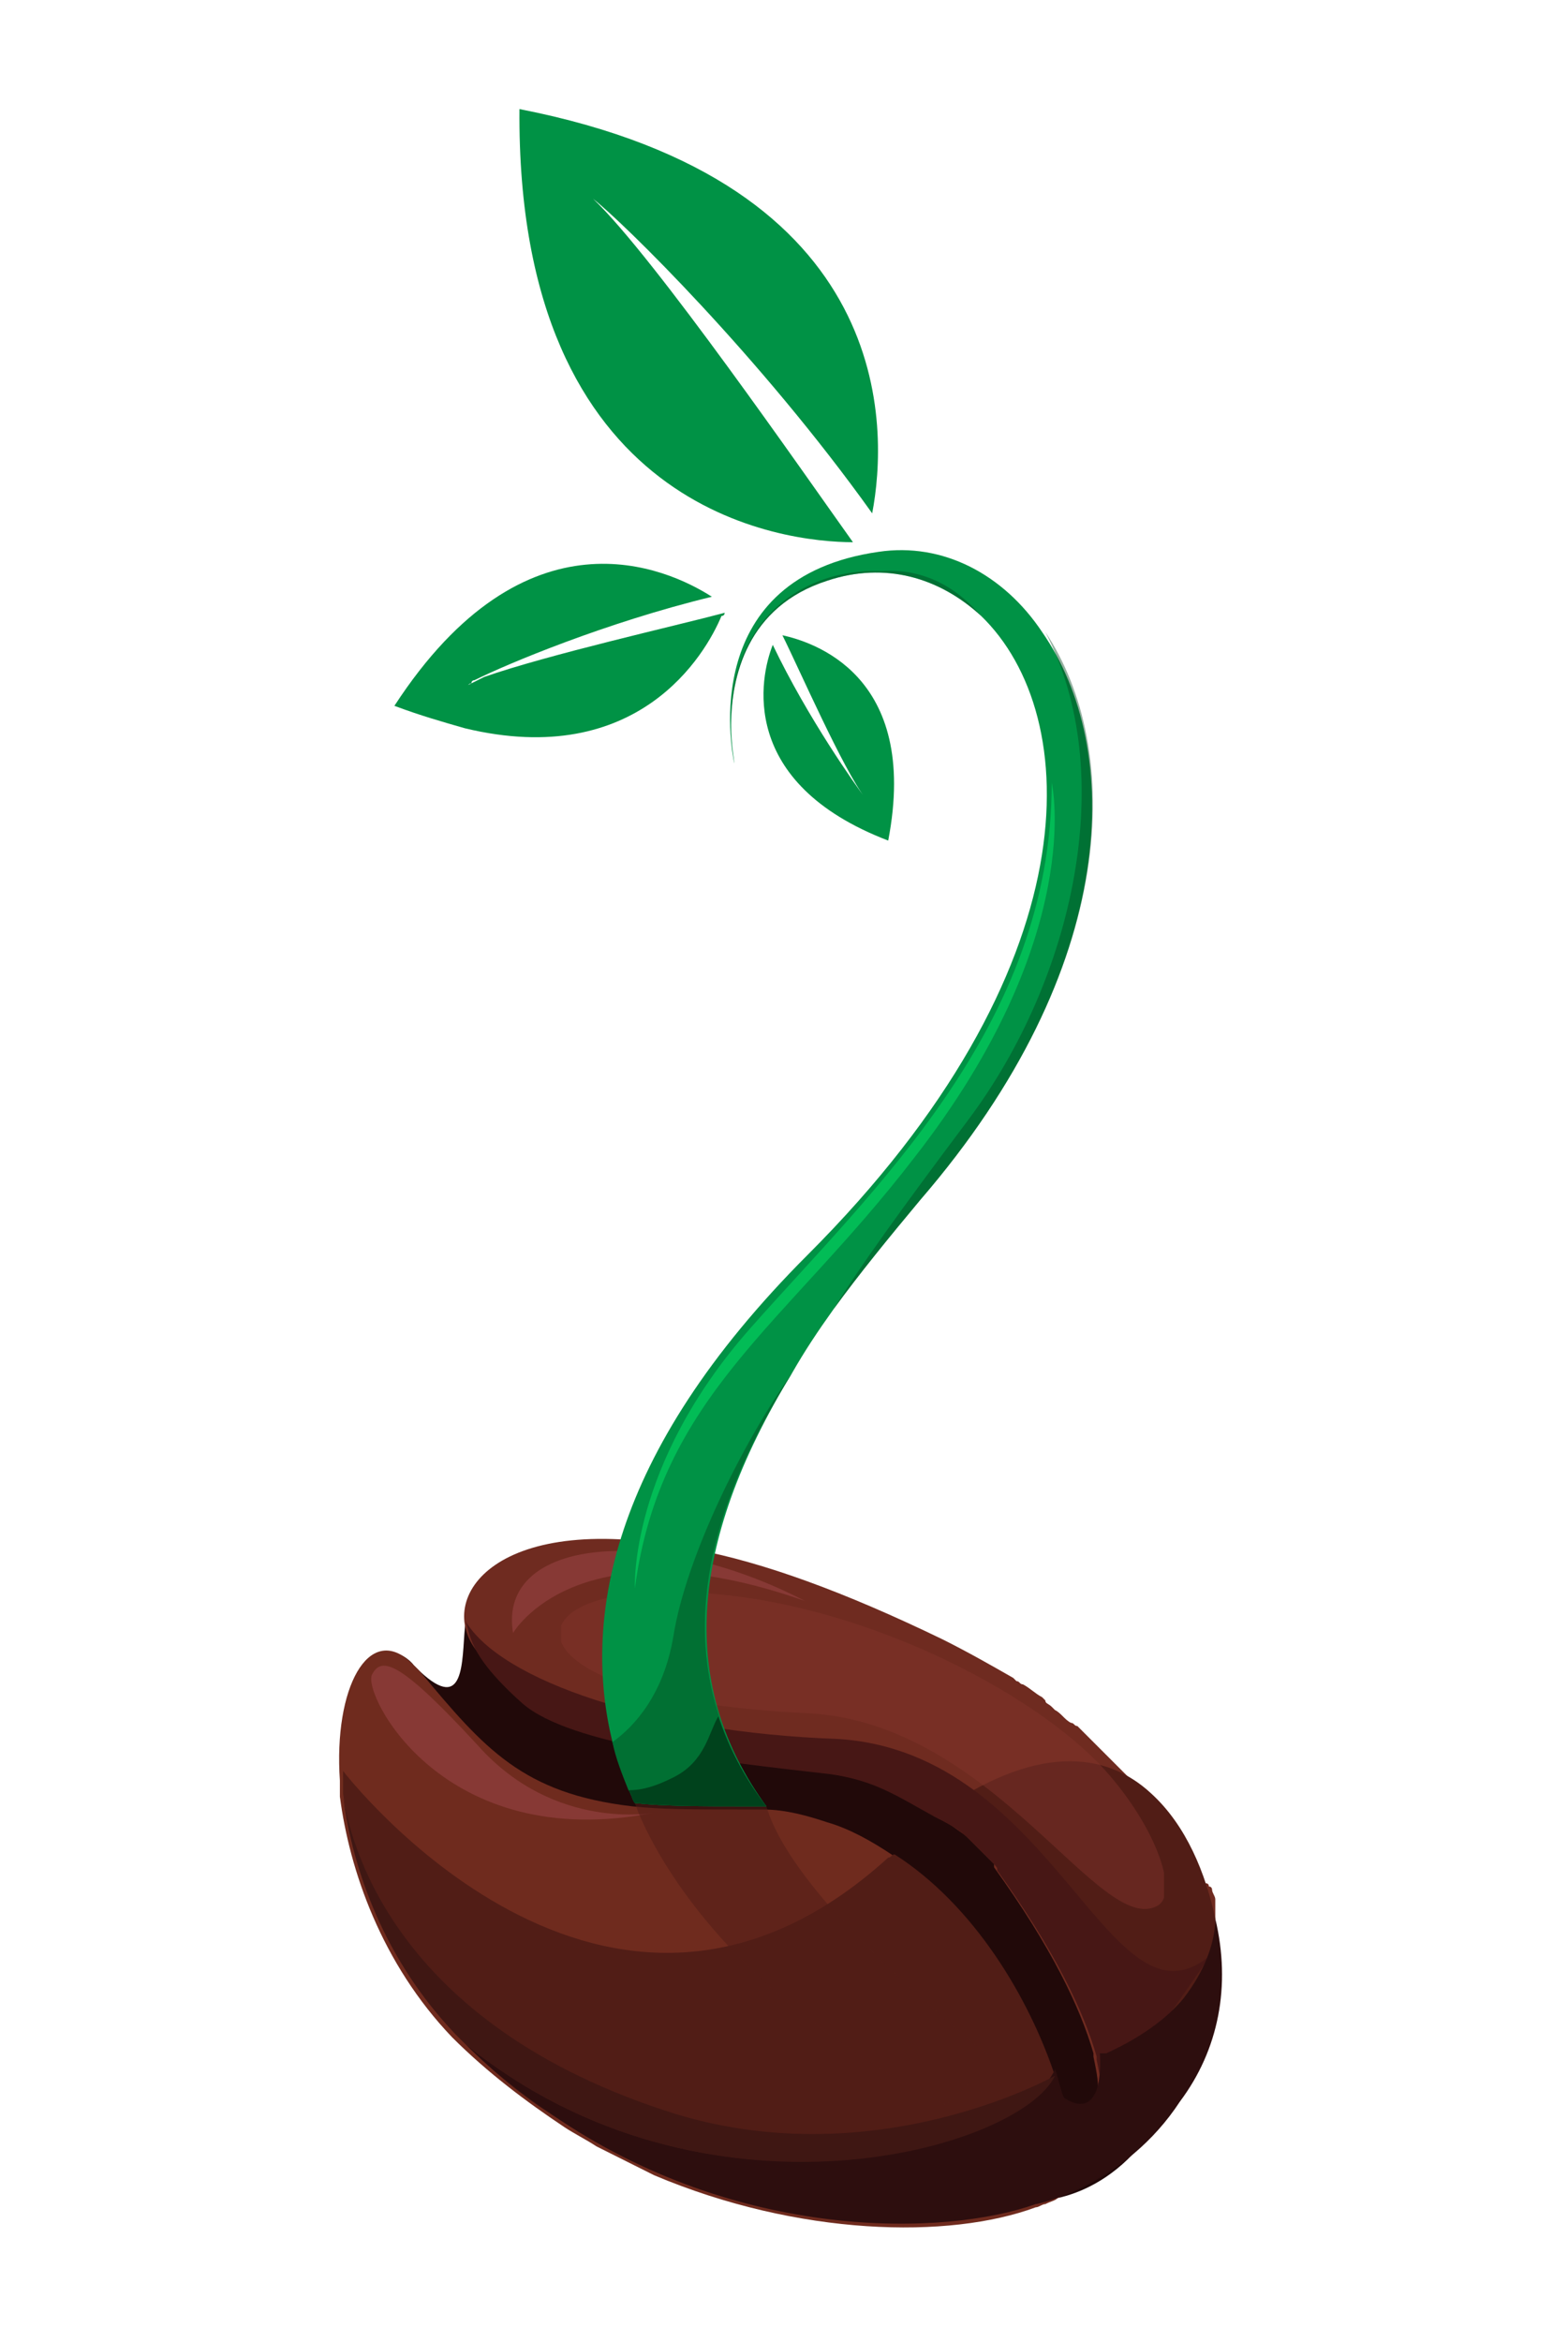 <?xml version="1.0" encoding="UTF-8"?><svg id="b" xmlns="http://www.w3.org/2000/svg" width="48.9" height="73" xmlns:xlink="http://www.w3.org/1999/xlink" viewBox="0 0 48.9 73"><defs><style>.ay{opacity:.42;}.az{clip-path:url(#ad);}.ba{clip-path:url(#am);}.bb{fill:#017033;}.bb,.bc,.bd,.be,.bf,.bg,.bh,.bi,.bj,.bk,.bl,.bm,.bn,.bo,.bp{stroke-width:0px;}.bq{clip-path:url(#ai);}.bc{fill:#84352d;}.br{clip-path:url(#j);}.bs{opacity:.43;}.bt{clip-path:url(#t);}.bd{fill:#6f2b20;}.bu{clip-path:url(#g);}.bv{clip-path:url(#aq);}.bw{clip-path:url(#z);}.bx{clip-path:url(#ar);}.by{clip-path:url(#r);}.bz{clip-path:url(#p);}.ca{clip-path:url(#aj);}.cb{clip-path:url(#d);}.cc{clip-path:url(#ab);}.cd{clip-path:url(#at);}.ce{clip-path:url(#ac);}.cf{clip-path:url(#aa);}.cg{clip-path:url(#v);}.ch{clip-path:url(#m);}.ci{clip-path:url(#x);}.cj{clip-path:url(#i);}.be{fill:#2d0e0e;}.bf{fill:none;}.bg{fill:#511d16;}.ck{opacity:.53;}.cl{clip-path:url(#ap);}.bh{fill:#3f1713;}.cm{clip-path:url(#e);}.cn{clip-path:url(#f);}.co{clip-path:url(#l);}.cp{clip-path:url(#as);}.cq{clip-path:url(#av);}.cr{clip-path:url(#an);}.cs{clip-path:url(#o);}.ct{clip-path:url(#af);}.cu{clip-path:url(#n);}.cv{clip-path:url(#q);}.cw{clip-path:url(#k);}.bi{fill:#00421c;}.bj{fill:#471715;}.cx{opacity:.28;}.cy{clip-path:url(#ao);}.cz{clip-path:url(#u);}.da{clip-path:url(#au);}.db{clip-path:url(#ak);}.bk{fill:#009245;}.dc{clip-path:url(#ae);}.dd{clip-path:url(#ah);}.bl{fill:#6f2b1e;}.de{clip-path:url(#s);}.df{clip-path:url(#ag);}.bm{fill:#873935;}.dg{clip-path:url(#aw);}.dh{clip-path:url(#h);}.bn{fill:#02bc56;}.di{clip-path:url(#y);}.dj{clip-path:url(#ax);}.bo{fill:#02a84d;}.bp{fill:#210909;}.dk{clip-path:url(#al);}.dl{clip-path:url(#w);}</style><clipPath id="d"><rect class="bf" width="48.9" height="73"/></clipPath><clipPath id="e"><rect class="bf" width="48.9" height="73"/></clipPath><clipPath id="f"><rect class="bf" width="48.9" height="73"/></clipPath><clipPath id="g"><rect class="bf" width="48.9" height="73"/></clipPath><clipPath id="h"><rect class="bf" width="48.9" height="73"/></clipPath><clipPath id="i"><rect class="bf" width="48.9" height="73"/></clipPath><clipPath id="j"><rect class="bf" width="48.9" height="73"/></clipPath><clipPath id="k"><rect class="bf" width="48.9" height="73"/></clipPath><clipPath id="l"><rect class="bf" width="48.9" height="73"/></clipPath><clipPath id="m"><rect class="bf" width="48.9" height="73"/></clipPath><clipPath id="n"><rect class="bf" width="48.9" height="73"/></clipPath><clipPath id="o"><rect class="bf" width="48.9" height="73"/></clipPath><clipPath id="p"><rect class="bf" width="48.9" height="73"/></clipPath><clipPath id="q"><rect class="bf" width="48.9" height="73"/></clipPath><clipPath id="r"><rect class="bf" width="48.9" height="73"/></clipPath><clipPath id="s"><rect class="bf" width="48.9" height="73"/></clipPath><clipPath id="t"><rect class="bf" x="17.5" y="49.6" width="18.8" height="9.9"/></clipPath><clipPath id="u"><rect class="bf" width="48.9" height="73"/></clipPath><clipPath id="v"><rect class="bf" width="48.9" height="73"/></clipPath><clipPath id="w"><rect class="bf" x="19.7" y="56.2" width="11.2" height="9.4"/></clipPath><clipPath id="x"><rect class="bf" width="48.9" height="73"/></clipPath><clipPath id="y"><rect class="bf" width="48.9" height="73"/></clipPath><clipPath id="z"><rect class="bf" width="48.9" height="73"/></clipPath><clipPath id="aa"><rect class="bf" width="48.9" height="73"/></clipPath><clipPath id="ab"><rect class="bf" width="48.9" height="73"/></clipPath><clipPath id="ac"><rect class="bf" x="26" y="19.7" width="8.1" height="21.1"/></clipPath><clipPath id="ad"><rect class="bf" width="48.9" height="73"/></clipPath><clipPath id="ae"><rect class="bf" x="22.8" y="17.7" width="7.8" height="4.8"/></clipPath><clipPath id="af"><rect class="bf" width="48.9" height="73"/></clipPath><clipPath id="ag"><rect class="bf" width="48.9" height="73"/></clipPath><clipPath id="ah"><rect class="bf" x="16.6" y="3.8" width="10.4" height="10.9"/></clipPath><clipPath id="ai"><rect class="bf" width="48.9" height="73"/></clipPath><clipPath id="aj"><rect class="bf" x="16.7" y="4.1" width="8.9" height="12.1"/></clipPath><clipPath id="ak"><rect class="bf" width="48.9" height="73"/></clipPath><clipPath id="al"><rect class="bf" x="13.3" y="18.2" width="8" height="3.6"/></clipPath><clipPath id="am"><rect class="bf" width="48.9" height="73"/></clipPath><clipPath id="an"><rect class="bf" x="13.4" y="19.6" width="8.3" height="2.7"/></clipPath><clipPath id="ao"><rect class="bf" width="48.9" height="73"/></clipPath><clipPath id="ap"><rect class="bf" x="24.1" y="20.7" width="3.2" height="4.8"/></clipPath><clipPath id="aq"><rect class="bf" width="48.9" height="73"/></clipPath><clipPath id="ar"><rect class="bf" x="24.8" y="20.3" width="2.5" height="5.1"/></clipPath><clipPath id="as"><rect class="bf" width="48.9" height="73"/></clipPath><clipPath id="at"><rect class="bf" width="48.9" height="73"/></clipPath><clipPath id="au"><rect class="bf" width="48.9" height="73"/></clipPath><clipPath id="av"><rect class="bf" width="48.9" height="73"/></clipPath><clipPath id="aw"><rect class="bf" width="48.9" height="73"/></clipPath><clipPath id="ax"><rect class="bf" width="48.9" height="73"/></clipPath></defs><g id="c"><g class="cb"><g class="cm"><g class="cn"><path class="bp" d="M11.5,53.3c0,2.7,9.1,10.5,9.1,10.5l10.2,3.5,1.1.4.4,1.2-.1-.3c.1,0,2.5.1,4.1-2.8.3-.5.5-1,.7-1.6.2-.5.1-1-.1-1.6-1.3-3.3-7.8-8-7.8-8l-8-4.7-2.2-.8h-.1s-4.2.9-4.3,1.6c-.1,1.1,0,2.7-1.4,1.4l-.2-.2h0c-.2-.3-1.5-1.2-1.4,1.4"/></g></g><g class="bu"><g class="dh"><path class="bd" d="M14.9,51.5c.3.4,1.2,1.3,1.6,1.6,1.4,1.2,5.5,1.7,8.9,2.1,1.4.2,2.8.6,3.6,1.2.4.3.8.6,1.1.8h0l.9.9v.1c1.8,2.5,2.7,4.4,3.1,5.8v.1c.1.5.2.9.1,1.3,0,.6-.1,1.1-.3,1.5-.2.5-.6.9-.9,1.2-.3.2-.6.4-.8.5.1,0,.2-.1.2-.1.8-.3,1.6-.7,2.2-1.2.4-.3.7-.5,1-.8.4-.3.7-.7,1-1.1.9-1.2,1.3-2.6,1.3-4v-.2h0v-1.4h0v-.6c0-.1-.1-.2-.1-.3,0,0,0-.1-.1-.1h0q0-.1-.1-.1c-.1,0,0-.1-.1-.1q0-.1-.1-.2c0-.1-.1-.2-.1-.3,0,0,0-.1-.1-.1h0s0-.1-.1-.1c0,0,0-.1-.1-.1,0,0,0-.1-.1-.1-.1-.1-.1-.2-.2-.4l-.1-.1s0-.1-.1-.1c-.1-.1-.2-.2-.2-.4,0,0,0-.1-.1-.1-.1-.1-.1-.2-.2-.2,0,0,0-.1-.1-.1,0-.1-.1-.1-.1-.2h0l-.1-.1h0v-.1l-.2-.2-.1-.1s0-.1-.1-.1l-.3-.3-.1-.1-.1-.1-.1-.1-.1-.1-.2-.2-.3-.3-.2-.2-.1-.1-.2-.2c-.1,0-.1-.1-.2-.1-.2-.1-.3-.3-.5-.4l-.1-.1c-.1-.1-.2-.1-.2-.2l-.1-.1c-.2-.1-.4-.3-.6-.4-.1,0-.1-.1-.2-.1l-.1-.1c-.7-.4-1.4-.8-2.2-1.2-3.1-1.5-5.6-2.4-7.7-2.8h0c-6.2-1.3-8.2,1.5-6.8,3.2"/></g></g><g class="cj"><g class="br"><path class="bl" d="M33.2,68.3c-.1.1-.1.2-.2.2-.1.1-.2.1-.4.2-.1,0-.2.1-.3.1-2.7,1-7.4.9-11.9-1-.6-.3-1.2-.6-1.8-.9-.3-.2-.7-.4-1-.6-1.2-.8-2.4-1.7-3.5-2.8-2.2-2.3-3.2-5.2-3.5-7.5h0v-.1h0v-.4c-.2-2.9.9-4.9,2.2-3.7h0l.2.2.1.1c2,2.4,3.2,3.8,6.6,4.2.9.1,2,.1,3.4.1h.7c.7,0,1.4.2,2,.4.7.2,1.4.6,2,1,1.7,1.2,3.1,2.9,4,4.7.2.4.4.9.6,1.3.1.3.3.7.4,1v.1c.1.3.2.6.2.8.1.3.1.5.2.7.2.8.2,1.5,0,1.9"/></g></g><g class="cw"><g class="co"><path class="bg" d="M31.2,58.4c1.8,2.5,2.7,4.4,3.1,5.8v.1c.1.5.2.9.1,1.3,1.8-1.2,4-3.2,3.5-5.5v-.3c-.3-1.4-.9-2.9-2-3.9h0c-1.4-1.3-3.6-1.6-6.8.7.4.2.8.4,1.1.7h0c.4.3.7.6,1,1.1q0-.1,0,0"/></g><g class="ch"><path class="bj" d="M14.5,50.5c.2.4,0,1,1.8,2.6,1.5,1.3,6.1,1.8,9.6,2.2,1.4.2,2.1.7,3.2,1.3.4.2.8.4,1.1.7h0l.9.9v.1c1.8,2.5,2.7,4.4,3.1,5.8v.1c.1.5.2.9.1,1.3,0,.6,3.5-4.7,3.5-4.6-3.2,2.8-4.8-6.3-11.7-6.7-5.7-.2-10.5-1.8-11.6-3.7"/></g><g class="cu"><path class="bg" d="M10.7,55.4v.4h0v.1h0c.3,2.3,1.3,5.1,3.5,7.5,1.1,1.1,2.2,2.1,3.5,2.8.3.2.6.4,1,.6.6.3,1.2.6,1.8.9l2.9.3,8.8-1.1s.5-.2,1.1-.6c0-.2-.1-.5-.2-.7-.1-.3-.1-.6-.2-.8v-.1c-.8-2.4-2.5-5.3-5-6.9-.1,0-.1.1-.2.1-8.8,8-17-2.7-17-2.7v.2Z"/></g><g class="cs"><path class="be" d="M14.5,63.7c.9.9,1.8,1.6,2.7,2.2h0c5.8,4,12.3,3.8,15.1,2.8.1,0,2.8-.6,4.5-3.2,1.2-1.6,1.6-3.6,1.1-5.7,0,.7-.3,1.6-1,2.5-.5.6-1.3,1.2-2.4,1.7h-.2s.2,2.2-1.1,1.4c-.1-.1-.2-.7-.3-.9h0c-1.1,2.5-10.9,5.3-18.4-.8"/></g><g class="bz"><path class="bh" d="M10.7,56c.3,2.3,1.3,5.1,3.5,7.4l.3.3c7.5,6.1,17.3,3.3,18.4,1h0s-5.5,3.1-11.8,1.2c-9-2.8-10.2-8.7-10.4-9.9"/></g><g class="cv"><path class="bm" d="M25.1,49.9c-4.6-2.4-9.6-2-9.1,1,0,0,2-3.5,9.1-1"/></g><g class="by"><path class="bm" d="M20.4,56.5s-3.1.6-5.5-2.1c-2.4-2.6-3-2.8-3.3-2.2-.3.6,2.2,5.6,8.8,4.3"/></g><g class="de"><g class="bs"><g class="bt"><path class="bc" d="M34.3,55c-2.7-2.8-9.3-5.9-14.7-5.3-3.7.4-3.1,3.3,5.6,3.7,5.8.3,9.1,7,10.9,6,.7-.4-.1-2.6-1.8-4.4"/></g></g></g></g><g class="cz"><g class="cg"><g class="ck"><g class="dl"><path class="bg" d="M31,64.2l-1.5,1.4c-8-4-9.7-9.4-9.7-9.4.9.1,2,.1,3.4.1h.7c.9,3.1,7.1,7.9,7.1,7.9"/></g></g></g></g><g class="ci"><g class="di"><path class="bk" d="M28.7,37.4c-1,1.2-1.9,2.3-2.7,3.4-.5.7-.9,1.3-1.3,2-3.3,5.4-3.5,9.8-.8,13.5h-.7c-1.3,0-2.5,0-3.4-.1-.3-.6-.5-1.2-.7-1.9-.9-3.7-.2-8.9,6.1-15.2,8.9-8.9,8.6-16.8,5.4-19.9-1.3-1.2-3-1.7-4.8-1.1-2.5.8-3,3-3,4.5h0c0,.6.1,1.1.1,1.2-.1-.5-1.1-5.8,4.5-6.6,2-.3,3.9.7,5.1,2.5,2.5,3.6,2.5,10.4-3.8,17.7"/></g><g class="bw"><path class="bb" d="M22.4,53.4c.3,1,.8,2,1.5,2.9h-.7c-1.3,0-2.5,0-3.4-.1-.1-.1-.1-.3-.2-.4-.2-.5-.4-1-.5-1.5.7-.5,1.6-1.5,1.9-3.3.4-2.5,2.2-6.1,3.7-8.2-2.5,4-3.3,7.5-2.3,10.6"/></g><g class="cf"><path class="bi" d="M23.9,56.3h-.7c-1.3,0-2.5,0-3.4-.1-.1-.1-.1-.3-.2-.4.4,0,.8-.1,1.4-.4,1-.5,1.1-1.4,1.4-1.9.3.9.8,1.9,1.5,2.8"/></g><g class="cc"><g class="ay"><g class="ce"><path class="bi" d="M28.7,37.4c-1,1.2-1.9,2.3-2.7,3.4.8-1.3,2.1-3.1,4.2-5.9,3.3-4.4,4.7-10.8,2.4-15.2,2.4,3.6,2.4,10.4-3.9,17.7"/></g></g></g><g class="az"><g class="ay"><g class="dc"><path class="bi" d="M30.6,19.2c-1.3-1.2-3-1.7-4.8-1.1-2.5.8-3,3-3,4.5-.1-2.9,1.9-4.9,4.7-4.8,1.5-.1,2.5.7,3.1,1.4"/></g></g></g><g class="ct"><path class="bn" d="M19.8,49.5s-.2-3.8,3.6-8.1c3.8-4.3,9.4-9.4,9.4-17,0,0,1.1,4.8-4.3,11.7-4,5.2-7.9,7.4-8.7,13.4"/></g><g class="df"><g class="cx"><g class="dd"><path class="bo" d="M26.9,14.8s0-.1-.1-.2c-.1-1.4-1.1-3-1.1-3,.1.3-.1.7-.3,1-.1-.2-.3-.4-.5-.6-.2-1.2-.8-2.4-.9-2.6.3.5.3,1.2.2,1.7-.3-.4-.7-.8-1.1-1.2-.3-.9-.8-2.2-1.1-2.7.3.6.3,1.4.3,1.8-.3-.3-.6-.6-.9-1-.1-.6-.4-1.2-.5-1.6,0,.2,0,.7-.1,1.1l-.2-.2c-.2-.7-.7-1.3-.9-1.6.1.2.2.6.2,1-.2-.2-.5-.4-.7-.7-.1-.5-.4-1.1-.4-1v.6c-.2-.2-.4-.4-.7-.6l-.4-.6.2.5c-.4-.4-.9-.8-1.4-1.1,0,0,2.9.3,3.7,2,0,0,1.8-.8,3.1,2,0,0,1.9.6,2.4,2.8.1.1,1.7,1.8,1.2,4.2"/></g></g></g><g class="bq"><g class="cx"><g class="ca"><path class="bo" d="M25.7,16.1l-.1-.1c-1.3-.3-2.7-1.6-2.7-1.6.3.2.7,0,1-.1-.2-.2-.3-.4-.5-.6-1.1-.4-2.2-1.2-2.4-1.4.5.4,1.1.5,1.7.6-.3-.4-.7-.8-1-1.3-.9-.4-2-1.2-2.4-1.5.6.4,1.3.5,1.7.6-.3-.3-.5-.7-.8-1.1-.6-.2-1.1-.6-1.5-.8.2,0,.7.1,1.1.1-.1-.1-.1-.2-.2-.2-.6-.3-1.2-.9-1.4-1.2.2.2.6.3.9.4-.2-.3-.4-.5-.5-.8-.5-.2-1-.6-.9-.6l.6.1c-.2-.3-.3-.5-.5-.8l-.6-.5.5.3c-.3-.5-.6-1-.9-1.6,0,0-.3,2.9,1.3,4,0,0-1.1,1.6,1.4,3.4,0,0,.3,2,2.3,2.9,0,.1,1.4,1.9,3.9,1.8"/></g></g></g><g class="db"><g class="cx"><g class="dk"><path class="bo" d="M21.3,18.7h-.1c-.7-.2-1.8,0-1.8,0,.2,0,.3.2.5.4-.1,0-.3.1-.4.1-.7-.1-1.4-.1-1.6-.1.3,0,.7.1,1,.2-.3.1-.6.2-.9.3-.6-.1-1.3,0-1.7,0,.4,0,.8.1,1,.2-.2.1-.5.2-.7.3-.3-.1-.7,0-1-.1.1,0,.3.2.6.3q-.1,0-.2.1c-.4,0-.8.1-1.1.2.1,0,.4,0,.6.1-.2.1-.3.2-.5.2-.3,0-.7,0-.6,0l.3.1c-.2.1-.3.2-.5.2l-.4.1h.3c-.3.2-.6.3-.9.5,0,0,.7-1.5,1.9-1.5,0,0,0-1.1,1.7-1.2,0,0,.7-.9,2-.7,0-.1,1.3-.5,2.5.3"/></g></g></g><g class="ba"><g class="cx"><g class="cr"><path class="bo" d="M21.7,19.6h0c-.6.7-1.5,1.1-1.5,1.1.1-.1.2-.4.1-.6-.1,0-.3.1-.4.1-.5.5-1.1.9-1.2,1,.3-.2.5-.5.6-.8-.3.1-.6.2-.9.3-.4.4-1.1.8-1.3,1,.3-.2.5-.6.7-.8-.2.1-.5.1-.7.2-.2.3-.6.5-.7.7.1-.1.2-.3.3-.5h-.2c-.3.3-.7.4-.9.5.1-.1.3-.2.4-.4-.2,0-.4.1-.6.1-.2.2-.6.4-.5.4l.2-.3c-.2,0-.3.1-.5.1l-.4.2.3-.2c-.3.1-.7.1-1,.1,0,0,1.5.7,2.4.1,0,0,.6.9,2.1,0,0,0,1.1.3,2-.6,0,0,1.3-.4,1.7-1.7"/></g></g></g><g class="cy"><g class="cx"><g class="cl"><path class="bo" d="M24.2,20.7h0c0,.6.2,1.2.2,1.2,0-.1.1-.3.2-.3,0,.1.1.2.1.2,0,.5.1.9.2,1-.1-.2,0-.5,0-.7.1.2.2.3.3.5,0,.4.2.9.2,1.1-.1-.3,0-.5,0-.7.1.1.2.3.3.4,0,.2.1.5.1.6,0-.1.1-.2.1-.4,0,0,0,.1.1.1,0,.3.2.5.2.7v-.4c.1.1.1.2.2.3,0,.2.1.4.1.4v-.2c.1.1.1.2.2.3l.1.3v-.2c.1.2.3.3.4.5,0,0-1-.3-1.2-1,0,0-.7.2-1-.9,0,0-.7-.4-.7-1.2,0,0-.4-.8-.1-1.6"/></g></g></g><g class="bv"><g class="cx"><g class="bx"><path class="bo" d="M24.8,20.3h0c.5.3.9.8.9.8-.1-.1-.3-.1-.4,0,0,.1.1.2.1.2.4.2.7.6.8.7-.1-.2-.4-.3-.6-.3.1.2.2.3.3.5.3.2.6.6.8.7-.2-.2-.4-.3-.6-.3.1.1.1.3.2.4.2.1.4.3.5.4-.1,0-.2-.1-.4-.1v.1c.2.2.4.4.4.5-.1-.1-.2-.2-.3-.2,0,.1.1.2.1.3.2.1.3.3.3.3l-.2-.1c0,.1.1.2.1.3l.2.2-.1-.1c.1.2.1.4.2.6,0,0,.3-1-.2-1.6,0,0,.5-.5-.3-1.4,0,0,0-.7-.7-1.2.2.2-.2-.6-1.1-.7"/></g></g></g></g><g class="cp"><g class="cd"><path class="bk" d="M24.1,20.1c1.1,2.3,2.6,4.4,2.9,4.8-.7-.9-2.1-4.1-2.6-5.1.9.2,4.3,1.2,3.3,6.4-4.7-1.8-4-5.1-3.6-6.1"/></g></g><g class="da"><g class="cq"><path class="bk" d="M22.6,19.1s0,.1-.1.1c-.5,1.2-2.6,4.8-8,3.5-.7-.2-1.4-.4-2.2-.7,4.1-6.3,8.5-4.3,9.9-3.4-3.3.8-6.4,2.1-7.4,2.6,0,0-.1,0-.1.1h0c-.1,0-.1.1-.2.1.2-.1.4-.2.6-.3h0c2-.7,6-1.6,7.5-2h0"/></g></g><g class="dg"><g class="dj"><path class="bk" d="M27.2,16c-3.5-4.9-7.8-9.1-8.7-9.8,1.9,1.8,6.6,8.6,8.1,10.7-2.1,0-10.5-.9-10.4-13.5,11.8,2.3,11.5,10,11,12.6"/></g></g></g></g></svg>